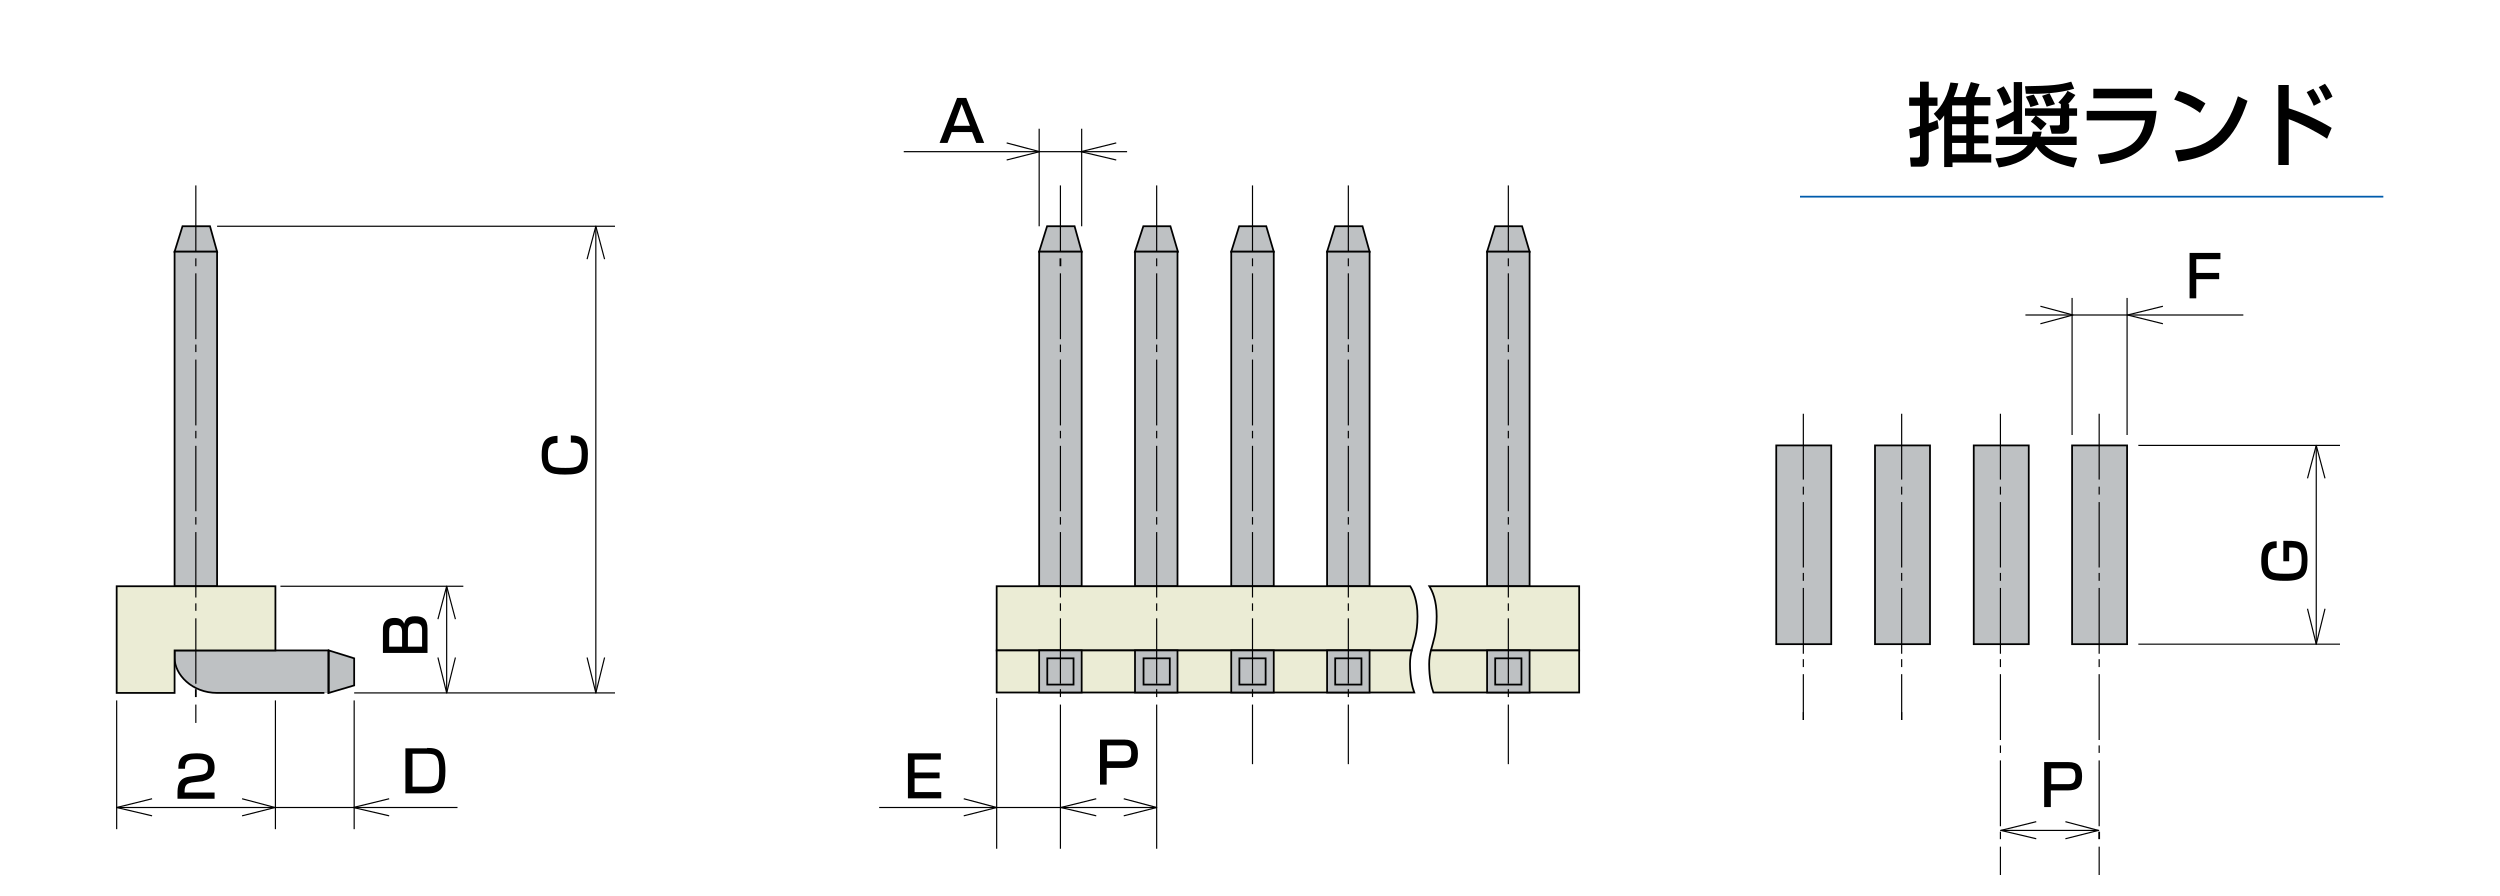 <?xml version="1.0" encoding="utf-8"?>
<!-- Generator: Adobe Illustrator 28.0.0, SVG Export Plug-In . SVG Version: 6.00 Build 0)  -->
<svg version="1.1" id="レイヤー_1" xmlns="http://www.w3.org/2000/svg" xmlns:xlink="http://www.w3.org/1999/xlink" x="0px"
	 y="0px" width="600px" height="215px" viewBox="0 0 600 215" style="enable-background:new 0 0 600 215;" xml:space="preserve">
<style type="text/css">
	.st0{fill:none;stroke:#000000;stroke-width:0.283;stroke-linejoin:round;}
	.st1{fill:#BEC1C3;stroke:#000000;stroke-width:0.425;}
	.st2{fill:#EBECD5;stroke:#000000;stroke-width:0.425;}
	.st3{fill:none;stroke:#000000;stroke-width:0.283;}
	.st4{fill:none;stroke:#000000;stroke-width:0.425;}
	.st5{fill:none;stroke:#005BAC;stroke-width:0.425;}
</style>
<g id="pin03">
	<g id="A06">
		<g id="pin_x5F_img04">
			<g>
				<polyline class="st0" points="58.1,191.7 66,193.8 58.1,195.8 				"/>
			</g>
			<g>
				<polyline class="st0" points="36.5,195.8 28,193.8 36.5,191.7 				"/>
			</g>
			<g>
				<polyline class="st0" points="93.4,195.8 84.8,193.8 93.4,191.7 				"/>
			</g>
			<g>
				<polyline class="st0" points="495.7,197.2 503.6,199.3 495.7,201.3 				"/>
			</g>
			<g>
				<polyline class="st0" points="488.7,201.3 480.2,199.3 488.7,197.2 				"/>
			</g>
			<g>
				<polyline class="st0" points="241.6,34.3 249.5,36.4 241.6,38.4 				"/>
			</g>
			<g>
				<polyline class="st0" points="267.9,38.4 259.4,36.4 267.9,34.3 				"/>
			</g>
			<g>
				<polyline class="st0" points="489.7,73.5 497.5,75.6 489.7,77.7 				"/>
			</g>
			<g>
				<polyline class="st0" points="519.1,77.7 510.6,75.6 519.1,73.5 				"/>
			</g>
			<g>
				<polyline class="st0" points="553.8,114.8 555.9,106.9 558,114.8 				"/>
			</g>
			<g>
				<polyline class="st0" points="558,146.1 555.9,154.6 553.8,146.1 				"/>
			</g>
			<g>
				<polyline class="st0" points="105.1,148.6 107.2,140.7 109.3,148.6 				"/>
			</g>
			<g>
				<polyline class="st0" points="140.9,62.2 143,54.3 145.1,62.2 				"/>
			</g>
			<g>
				<polyline class="st0" points="109.3,157.8 107.2,166.3 105.1,157.8 				"/>
			</g>
			<g>
				<polyline class="st0" points="145.1,157.8 143,166.3 140.9,157.8 				"/>
			</g>
			<polygon class="st1" points="50.4,54.3 43.8,54.3 41.9,60.4 52.1,60.4 			"/>
			<rect x="41.9" y="60.4" class="st1" width="10.2" height="80.3"/>
			<polygon class="st1" points="257.9,54.3 251.3,54.3 249.4,60.4 259.6,60.4 			"/>
			<rect x="249.4" y="60.4" class="st1" width="10.2" height="80.3"/>
			<polygon class="st1" points="280.9,54.3 274.4,54.3 272.4,60.4 282.7,60.4 			"/>
			<rect x="272.4" y="60.4" class="st1" width="10.2" height="80.3"/>
			<polygon class="st1" points="303.9,54.3 297.4,54.3 295.5,60.4 305.7,60.4 			"/>
			<rect x="295.5" y="60.4" class="st1" width="10.2" height="80.3"/>
			<polygon class="st1" points="327,54.3 320.4,54.3 318.5,60.4 328.7,60.4 			"/>
			<rect x="318.5" y="60.4" class="st1" width="10.2" height="80.3"/>
			<polygon class="st1" points="365.3,54.3 358.8,54.3 356.9,60.4 367.1,60.4 			"/>
			<rect x="356.9" y="60.4" class="st1" width="10.2" height="80.3"/>
			<polygon class="st1" points="85,164.5 85,158 78.9,156.1 78.9,166.3 			"/>
			<path class="st1" d="M52.1,166.3c-6,0-10.2-4.4-10.2-8.4c0-5.5,0-1.8,0-1.8h36.9v10.2C78.9,166.3,56.3,166.3,52.1,166.3z"/>
			<polygon class="st2" points="66.1,156.1 41.9,156.1 41.9,166.3 28,166.3 28,140.7 66.1,140.7 			"/>
			<line class="st3" x1="28" y1="168.1" x2="28" y2="199"/>
			<line class="st3" x1="66.1" y1="168.1" x2="66.1" y2="199"/>
			<line class="st3" x1="85" y1="168.1" x2="85" y2="199"/>
			<line class="st3" x1="28" y1="193.8" x2="109.8" y2="193.8"/>
			<line class="st3" x1="85" y1="166.3" x2="147.6" y2="166.3"/>
			<line class="st3" x1="67.3" y1="140.7" x2="111.2" y2="140.7"/>
			<line class="st3" x1="52.1" y1="54.3" x2="147.6" y2="54.3"/>
			<line class="st3" x1="107.2" y1="166.3" x2="107.2" y2="140.7"/>
			<line class="st3" x1="143" y1="166.3" x2="143" y2="54.3"/>
			<line class="st0" x1="249.4" y1="30.9" x2="249.4" y2="54.3"/>
			<line class="st0" x1="259.6" y1="30.9" x2="259.6" y2="54.3"/>
			<line class="st0" x1="216.9" y1="36.4" x2="270.5" y2="36.4"/>
			<rect x="426.3" y="106.9" class="st1" width="13.2" height="47.7"/>
			<rect x="450" y="106.9" class="st1" width="13.2" height="47.7"/>
			<rect x="473.7" y="106.9" class="st1" width="13.2" height="47.7"/>
			<rect x="497.3" y="106.9" class="st1" width="13.2" height="47.7"/>
			<line class="st3" x1="480.1" y1="199.3" x2="503.8" y2="199.3"/>
			<line class="st0" x1="497.3" y1="71.5" x2="497.3" y2="104.4"/>
			<line class="st0" x1="510.5" y1="71.5" x2="510.5" y2="104.4"/>
			<line class="st0" x1="486.1" y1="75.6" x2="538.4" y2="75.6"/>
			<line class="st0" x1="513.2" y1="106.9" x2="561.6" y2="106.9"/>
			<line class="st0" x1="513.2" y1="154.6" x2="561.6" y2="154.6"/>
			<line class="st0" x1="555.9" y1="106.9" x2="555.9" y2="154.6"/>
			<g>
				<line class="st3" x1="47" y1="44.5" x2="47" y2="60.3"/>
				<line class="st3" x1="47" y1="62" x2="47" y2="63.9"/>
				<line class="st3" x1="47" y1="81.4" x2="47" y2="65.6"/>
				<line class="st3" x1="47" y1="82.7" x2="47" y2="84.5"/>
				<line class="st3" x1="47" y1="102.1" x2="47" y2="86.3"/>
				<line class="st3" x1="47" y1="103.4" x2="47" y2="105.2"/>
				<line class="st3" x1="47" y1="122.7" x2="47" y2="107"/>
				<line class="st3" x1="47" y1="124.1" x2="47" y2="125.9"/>
				<line class="st3" x1="47" y1="143.4" x2="47" y2="127.7"/>
				<line class="st3" x1="47" y1="144.8" x2="47" y2="146.6"/>
				<line class="st3" x1="47" y1="164.1" x2="47" y2="148.4"/>
				<line class="st4" x1="47" y1="165.4" x2="47" y2="167.3"/>
				<line class="st3" x1="47" y1="173.5" x2="47" y2="169.1"/>
			</g>
			<g>
				<line class="st3" x1="432.8" y1="99.3" x2="432.8" y2="115.1"/>
				<line class="st3" x1="432.8" y1="116.8" x2="432.8" y2="118.7"/>
				<line class="st3" x1="432.8" y1="136.2" x2="432.8" y2="120.5"/>
				<line class="st3" x1="432.8" y1="137.5" x2="432.8" y2="139.4"/>
				<line class="st3" x1="432.8" y1="156.9" x2="432.8" y2="141.1"/>
				<line class="st3" x1="432.8" y1="158.2" x2="432.8" y2="160.1"/>
				<line class="st3" x1="432.8" y1="172.8" x2="432.8" y2="161.8"/>
				<line class="st3" x1="432.8" y1="170.9" x2="432.8" y2="172.8"/>
				<path class="st4" d="M432.8,172.8"/>
			</g>
			<g>
				<line class="st3" x1="456.4" y1="99.3" x2="456.4" y2="115.1"/>
				<line class="st3" x1="456.4" y1="116.8" x2="456.4" y2="118.7"/>
				<line class="st3" x1="456.4" y1="136.2" x2="456.4" y2="120.5"/>
				<line class="st3" x1="456.4" y1="137.5" x2="456.4" y2="139.4"/>
				<line class="st3" x1="456.4" y1="156.9" x2="456.4" y2="141.1"/>
				<line class="st3" x1="456.4" y1="158.2" x2="456.4" y2="160.1"/>
				<line class="st3" x1="456.4" y1="172.8" x2="456.4" y2="161.8"/>
				<line class="st3" x1="456.4" y1="170.9" x2="456.4" y2="172.8"/>
				<path class="st4" d="M456.4,172.8"/>
			</g>
			<g>
				<line class="st3" x1="480.1" y1="99.3" x2="480.1" y2="115.1"/>
				<line class="st3" x1="480.1" y1="116.8" x2="480.1" y2="118.7"/>
				<line class="st3" x1="480.1" y1="136.2" x2="480.1" y2="120.5"/>
				<line class="st3" x1="480.1" y1="137.5" x2="480.1" y2="139.4"/>
				<line class="st3" x1="480.1" y1="156.9" x2="480.1" y2="141.1"/>
				<line class="st3" x1="480.1" y1="158.2" x2="480.1" y2="160.1"/>
				<line class="st3" x1="480.1" y1="177.6" x2="480.1" y2="161.8"/>
				<line class="st3" x1="480.1" y1="178.9" x2="480.1" y2="180.7"/>
				<line class="st3" x1="480.1" y1="198.3" x2="480.1" y2="182.5"/>
				<line class="st3" x1="480.1" y1="199.6" x2="480.1" y2="201.4"/>
				<line class="st3" x1="480.1" y1="210" x2="480.1" y2="203.2"/>
			</g>
			<g>
				<line class="st3" x1="503.8" y1="99.3" x2="503.8" y2="115.1"/>
				<line class="st3" x1="503.8" y1="116.8" x2="503.8" y2="118.7"/>
				<line class="st3" x1="503.8" y1="136.2" x2="503.8" y2="120.5"/>
				<line class="st3" x1="503.8" y1="137.5" x2="503.8" y2="139.4"/>
				<line class="st3" x1="503.8" y1="156.9" x2="503.8" y2="141.1"/>
				<line class="st3" x1="503.8" y1="158.2" x2="503.8" y2="160.1"/>
				<line class="st3" x1="503.8" y1="177.6" x2="503.8" y2="161.8"/>
				<line class="st3" x1="503.8" y1="178.9" x2="503.8" y2="180.7"/>
				<line class="st3" x1="503.8" y1="198.3" x2="503.8" y2="182.5"/>
				<line class="st4" x1="503.8" y1="199.6" x2="503.8" y2="201.4"/>
				<line class="st3" x1="503.8" y1="210" x2="503.8" y2="203.2"/>
			</g>
			<g>
				<path d="M46,187.8c-0.9,0.2-1.7,0.4-1.7,2.1v0.3h7.2v1.5h-8.9v-1.2c0-1.7,0.1-3.7,2.8-4.1l2.7-0.4c1.2-0.2,1.8-0.5,1.8-1.9
					c0-1.3-0.6-1.9-2.7-1.9c-2.3,0-2.8,0.5-2.8,2.3h-1.6c0-2.3,0.7-3.7,4.3-3.7c2.1,0,4.4,0.3,4.4,3.4c0,1.4-0.5,2.1-1.2,2.6
					c-0.4,0.3-1,0.5-1.7,0.7L46,187.8z"/>
			</g>
			<g>
				<path d="M236.2,34.3h-1.9l-1-2.6h-4.9l-1,2.6h-1.9l4.2-10.8h2.2L236.2,34.3z M228.9,30.2h3.9l-2-5.2L228.9,30.2z"/>
			</g>
			<g>
				<path d="M91.9,151c0-2.3,1.6-2.7,2.8-2.7c1,0,1.9,0.3,2.3,1.4c0.3-1.1,0.8-1.8,2.6-1.8c1.8,0,3,0.5,3,3v5.8H91.9V151z
					 M93.4,155.2h3.1v-3.5c0-1.5-0.7-1.7-1.7-1.7c-1.2,0-1.4,0.5-1.4,1.6V155.2z M97.9,155.2h3.4v-3.9c0-1-0.2-1.7-1.7-1.7
					c-1.7,0-1.7,1.1-1.7,1.9C97.9,151.5,97.9,155.2,97.9,155.2z"/>
			</g>
			<g>
				<path d="M133.8,106.3c-2.1,0-2.3,1.2-2.3,2.9c0,2.7,0.7,3.1,4.2,3.1c2.9,0,3.9-0.3,3.9-3.2c0-2.2-0.3-2.9-2.6-2.9v-1.7
					c3.1,0,4.1,1.4,4.1,4.4c0,4-1.2,5-5.5,5c-3.9,0-5.6-0.8-5.6-4.7c0-2.7,0.5-4.5,3.8-4.6L133.8,106.3L133.8,106.3z"/>
			</g>
			<g>
				<path d="M102.5,179.5c2.7,0,4.4,0.6,4.4,5.5c0,3.6-0.8,5.4-4.1,5.4h-5.5v-10.8h5.2V179.5z M99,181v7.8h3.7c2.3,0,2.7-0.8,2.7-4
					c0-3.3-0.7-3.9-2.8-3.9H99V181z"/>
			</g>
			<g>
				<path d="M496.4,182.9c2.5,0,3.3,1.2,3.3,3.4c0,2.5-1,3.4-3.5,3.4h-4v4h-1.6v-10.8L496.4,182.9L496.4,182.9z M492.3,184.4v3.8
					h3.9c1.1,0,1.9-0.2,1.9-1.9c0-1.8-0.7-1.9-1.9-1.9L492.3,184.4L492.3,184.4z"/>
			</g>
			<g>
				<path d="M532.9,60.7v1.5h-5.8v3.3h5.5V67h-5.5v4.6h-1.6V60.7H532.9z"/>
			</g>
			<g>
				<path d="M546.5,131.5c-2,0-2.2,1.3-2.2,3.1c0,2.7,0.7,3.1,4.2,3.1c2.9,0,3.9-0.2,3.9-3.2c0-1.9-0.2-3.1-2.3-3.1h-0.7v3.3H548
					v-4.9h1c2.9,0,4.8,0.2,4.8,4.6c0,3.5-0.8,5-5.3,5c-3.7,0-5.8-0.4-5.8-4.7c0-2.2,0.2-4.8,3.7-4.8v1.6H546.5z"/>
			</g>
			<g>
				<path class="st2" d="M340.2,147.931c0-3.779-1.013-6.065-1.749-7.231H239.2v15.4h99.621
					C339.353,153.986,340.2,152.075,340.2,147.931z"/>
				<path class="st2" d="M343.051,140.7c0.736,1.166,1.749,3.452,1.749,7.231c0,4.144-0.847,6.055-1.379,8.169H379v-15.4H343.051z"
					/>
			</g>
			<g>
				<path class="st2" d="M338.4,159.366c0-1.287,0.178-2.298,0.421-3.266H239.2v10.1h100.218
					C338.961,164.958,338.4,162.753,338.4,159.366z"/>
				<path class="st2" d="M343.421,156.1c-0.244,0.968-0.421,1.979-0.421,3.266c0,3.387,0.56,5.592,1.018,6.834H379v-10.1H343.421z"
					/>
			</g>
			<path class="st2" d="M344.8,166.5"/>
			<g>
				<polyline class="st0" points="231.3,191.7 239.2,193.8 231.3,195.8 				"/>
			</g>
			<g>
				<polyline class="st0" points="269.7,191.7 277.6,193.8 269.7,195.8 				"/>
			</g>
			<g>
				<polyline class="st0" points="263.1,195.8 254.6,193.8 263.1,191.7 				"/>
			</g>
			<rect x="249.4" y="156.1" class="st1" width="10.2" height="10.1"/>
			<rect x="272.4" y="156.1" class="st1" width="10.2" height="10.1"/>
			<rect x="295.5" y="156.1" class="st1" width="10.2" height="10.1"/>
			<rect x="318.5" y="156.1" class="st1" width="10.2" height="10.1"/>
			<rect x="356.9" y="156.1" class="st1" width="10.2" height="10.1"/>
			<line class="st3" x1="239.2" y1="167.5" x2="239.2" y2="203.7"/>
			<line class="st3" x1="211" y1="193.8" x2="277.6" y2="193.8"/>
			<g>
				<line class="st3" x1="254.5" y1="44.5" x2="254.5" y2="60.3"/>
				<line class="st4" x1="254.5" y1="62" x2="254.5" y2="63.9"/>
				<line class="st3" x1="254.5" y1="81.4" x2="254.5" y2="65.6"/>
				<line class="st3" x1="254.5" y1="82.7" x2="254.5" y2="84.5"/>
				<line class="st3" x1="254.5" y1="102.1" x2="254.5" y2="86.3"/>
				<line class="st3" x1="254.5" y1="103.4" x2="254.5" y2="105.2"/>
				<line class="st3" x1="254.5" y1="122.7" x2="254.5" y2="107"/>
				<line class="st3" x1="254.5" y1="124.1" x2="254.5" y2="125.9"/>
				<line class="st3" x1="254.5" y1="143.4" x2="254.5" y2="127.7"/>
				<line class="st3" x1="254.5" y1="144.8" x2="254.5" y2="146.6"/>
				<line class="st3" x1="254.5" y1="164.1" x2="254.5" y2="148.4"/>
				<line class="st3" x1="254.5" y1="165.4" x2="254.5" y2="167.3"/>
				<line class="st3" x1="254.5" y1="203.7" x2="254.5" y2="169.1"/>
			</g>
			<g>
				<line class="st3" x1="277.6" y1="44.5" x2="277.6" y2="60.3"/>
				<line class="st3" x1="277.6" y1="62" x2="277.6" y2="63.9"/>
				<line class="st3" x1="277.6" y1="81.4" x2="277.6" y2="65.6"/>
				<line class="st3" x1="277.6" y1="82.7" x2="277.6" y2="84.5"/>
				<line class="st3" x1="277.6" y1="102.1" x2="277.6" y2="86.3"/>
				<line class="st3" x1="277.6" y1="103.4" x2="277.6" y2="105.2"/>
				<line class="st3" x1="277.6" y1="122.7" x2="277.6" y2="107"/>
				<line class="st3" x1="277.6" y1="124.1" x2="277.6" y2="125.9"/>
				<line class="st3" x1="277.6" y1="143.4" x2="277.6" y2="127.7"/>
				<line class="st3" x1="277.6" y1="144.8" x2="277.6" y2="146.6"/>
				<line class="st3" x1="277.6" y1="164.1" x2="277.6" y2="148.4"/>
				<line class="st3" x1="277.6" y1="165.4" x2="277.6" y2="167.3"/>
				<line class="st3" x1="277.6" y1="203.7" x2="277.6" y2="169.1"/>
			</g>
			<g>
				<line class="st3" x1="300.6" y1="44.5" x2="300.6" y2="60.3"/>
				<line class="st3" x1="300.6" y1="62" x2="300.6" y2="63.9"/>
				<line class="st3" x1="300.6" y1="81.4" x2="300.6" y2="65.6"/>
				<line class="st3" x1="300.6" y1="82.7" x2="300.6" y2="84.5"/>
				<line class="st3" x1="300.6" y1="102.1" x2="300.6" y2="86.3"/>
				<line class="st3" x1="300.6" y1="103.4" x2="300.6" y2="105.2"/>
				<line class="st3" x1="300.6" y1="122.7" x2="300.6" y2="107"/>
				<line class="st3" x1="300.6" y1="124.1" x2="300.6" y2="125.9"/>
				<line class="st3" x1="300.6" y1="143.4" x2="300.6" y2="127.7"/>
				<line class="st3" x1="300.6" y1="144.8" x2="300.6" y2="146.6"/>
				<line class="st3" x1="300.6" y1="164.1" x2="300.6" y2="148.4"/>
				<line class="st3" x1="300.6" y1="165.4" x2="300.6" y2="167.3"/>
				<line class="st3" x1="300.6" y1="183.4" x2="300.6" y2="169.1"/>
			</g>
			<g>
				<line class="st3" x1="323.6" y1="44.5" x2="323.6" y2="60.3"/>
				<line class="st3" x1="323.6" y1="62" x2="323.6" y2="63.9"/>
				<line class="st3" x1="323.6" y1="81.4" x2="323.6" y2="65.6"/>
				<line class="st3" x1="323.6" y1="82.7" x2="323.6" y2="84.5"/>
				<line class="st3" x1="323.6" y1="102.1" x2="323.6" y2="86.3"/>
				<line class="st3" x1="323.6" y1="103.4" x2="323.6" y2="105.2"/>
				<line class="st3" x1="323.6" y1="122.7" x2="323.6" y2="107"/>
				<line class="st3" x1="323.6" y1="124.1" x2="323.6" y2="125.9"/>
				<line class="st3" x1="323.6" y1="143.4" x2="323.6" y2="127.7"/>
				<line class="st3" x1="323.6" y1="144.8" x2="323.6" y2="146.6"/>
				<line class="st3" x1="323.6" y1="164.1" x2="323.6" y2="148.4"/>
				<line class="st3" x1="323.6" y1="165.4" x2="323.6" y2="167.3"/>
				<line class="st3" x1="323.6" y1="183.4" x2="323.6" y2="169.1"/>
			</g>
			<g>
				<line class="st3" x1="362" y1="44.5" x2="362" y2="60.3"/>
				<line class="st3" x1="362" y1="62" x2="362" y2="63.9"/>
				<line class="st3" x1="362" y1="81.4" x2="362" y2="65.6"/>
				<line class="st3" x1="362" y1="82.7" x2="362" y2="84.5"/>
				<line class="st3" x1="362" y1="102.1" x2="362" y2="86.3"/>
				<line class="st3" x1="362" y1="103.4" x2="362" y2="105.2"/>
				<line class="st3" x1="362" y1="122.7" x2="362" y2="107"/>
				<line class="st3" x1="362" y1="124.1" x2="362" y2="125.9"/>
				<line class="st3" x1="362" y1="143.4" x2="362" y2="127.7"/>
				<line class="st3" x1="362" y1="144.8" x2="362" y2="146.6"/>
				<line class="st3" x1="362" y1="164.1" x2="362" y2="148.4"/>
				<line class="st3" x1="362" y1="165.4" x2="362" y2="167.3"/>
				<line class="st3" x1="362" y1="183.4" x2="362" y2="169.1"/>
			</g>
			<g>
				<path d="M225.8,180.8v1.5h-6.3v3.1h6v1.4h-6v3.3h6.4v1.5h-8v-10.8H225.8z"/>
			</g>
			<g>
				<path d="M269.8,177.5c2.5,0,3.3,1.3,3.3,3.4c0,2.5-1,3.4-3.5,3.4h-4v4H264v-10.8L269.8,177.5L269.8,177.5z M265.7,178.9v3.8h3.9
					c1.1,0,1.9-0.2,1.9-1.9c0-1.8-0.7-1.9-1.9-1.9L265.7,178.9L265.7,178.9z"/>
			</g>
			<rect x="251.35" y="158" class="st4" width="6.3" height="6.3"/>
			<rect x="274.45" y="158" class="st4" width="6.3" height="6.3"/>
			<rect x="297.45" y="158" class="st4" width="6.3" height="6.3"/>
			<rect x="320.45" y="158" class="st4" width="6.3" height="6.3"/>
			<rect x="358.85" y="158" class="st4" width="6.3" height="6.3"/>
		</g>
	</g>
	<g>
		<g>
			<path d="M458.2,31c0.7-0.1,1.4-0.3,2.6-0.7v-4.9h-2.6v-2h2.6v-3.8h2.1v3.8h2.1v2h-2.1v4.2c0.6-0.2,1-0.3,2.1-0.8l0.3,2
				c-0.6,0.3-1.1,0.5-2.4,1v6.3c0,0.6-0.1,1.9-1.7,1.9h-2.6l-0.2-2.2h1.9c0.3,0,0.5-0.2,0.5-0.6v-4.7c-1.3,0.4-1.8,0.5-2.4,0.7
				L458.2,31z M470,20c-0.2,0.7-0.4,1.7-1.1,3.3h2.8c0.5-1.3,0.9-2.4,1.3-3.6l2.1,0.5c-0.1,0.2-0.8,2.1-1.2,3.1h3.8v2h-3.9v2.6h3.4
				v1.9h-3.4v2.7h3.4v1.9h-3.4V37h4.1v2h-9.3v1.1h-2V27.7l0,0c-0.5,0.7-0.7,0.9-1.1,1.3l-1.4-1.7c1.1-1,3-2.9,4-7.5L470,20z
				 M468.5,25.3v2.6h3.4v-2.6H468.5z M468.5,29.8v2.7h3.4v-2.7H468.5z M468.5,34.3V37h3.4v-2.7H468.5z"/>
			<path d="M490,31.6c-0.1,0.5-0.1,0.7-0.3,1.2h8.7v2h-7.7c1.1,1,2.9,2.7,7.8,3.1l-0.8,2.3c-4.6-1-7.2-2.3-9-5c-1.8,3-5,4.4-9,5
				l-0.8-2.2c1.9-0.1,5.8-0.6,7.7-3.2H479v-2h8.6c0.1-0.4,0.2-0.7,0.3-1.2L490,31.6z M483.3,28.9c-1.2,0.7-2.5,1.4-3.8,2l-0.5-2.2
				c1.3-0.4,3.1-1.2,4.3-2v-7h2v12.5h-2V28.9z M480.9,20.7c0.8,1.2,1.2,2,1.9,3.8l-1.9,0.9c-0.2-0.6-0.7-2.3-1.7-3.8L480.9,20.7z
				 M497.8,21.3c-3.8,1.1-7.7,1.3-11.6,1.2l-0.2-1.8c6.4-0.1,8.3-0.3,11.1-1.1L497.8,21.3z M488.7,27.8L488.7,27.8
				c1.5,1,2.1,1.6,2.5,1.9l-1.4,1.6c-0.8-0.8-1.6-1.6-2.4-2.1l1.1-1.4H486V26h8.6v-1l-0.6-0.4c0.1-0.1,1.7-1.7,2.2-2.8l1.9,1
				c-0.4,0.5-0.8,1.2-1.8,2.2h0.3v1h1.9v1.8h-1.9v2.8c0,1.1-0.8,1.5-1.8,1.5h-2.4l-0.5-2h1.9c0.6,0,0.6-0.1,0.6-0.7v-1.6
				C494.4,27.8,488.7,27.8,488.7,27.8z M488.1,22.7c0.5,0.8,0.8,1.4,1.2,2.4l-2,0.6c-0.3-1-0.5-1.4-1.1-2.5L488.1,22.7z M491.9,22.4
				c0.8,1.6,1,2,1.3,2.6l-2,0.6c-0.5-1.4-0.8-2-1.1-2.6L491.9,22.4z"/>
			<path d="M517.6,26.5c-0.5,4.6-1.3,11.6-13.5,12.9l-0.6-2.3c3.7-0.2,6.2-1.2,7.9-2.3c2.6-1.8,3.2-4.7,3.4-5.9h-14v-2.3h16.8V26.5z
				 M516.5,21.3v2.3h-14.1v-2.3H516.5z"/>
			<path d="M528,27.1c-1.5-1.2-4.1-2.5-6.2-3.2l1.1-2.1c1.8,0.5,3.6,1.2,6.4,3L528,27.1z M522,36.1c7.2-0.5,12-3.2,15.1-13l2.3,1.1
				c-3.1,9.5-7.6,13.4-16.6,14.6L522,36.1z"/>
			<path d="M549.3,20.4V26c4.6,1.4,9.2,4,10.3,4.7l-1.1,2.6c-2.4-1.6-6.4-3.7-9.2-4.7v11h-2.5V20.4H549.3z M555.3,25.4
				c-0.4-1-0.8-1.8-1.7-3.3l1.6-0.8c0.9,1.3,1.3,2.1,1.8,3.2L555.3,25.4z M558.2,24.1c-0.5-1.1-1.1-2.3-1.7-3.2l1.5-0.8
				c0.8,1.1,1.2,1.7,1.8,3.1L558.2,24.1z"/>
		</g>
	</g>
	<line class="st5" x1="432" y1="47.2" x2="572" y2="47.2"/>
</g>
</svg>
